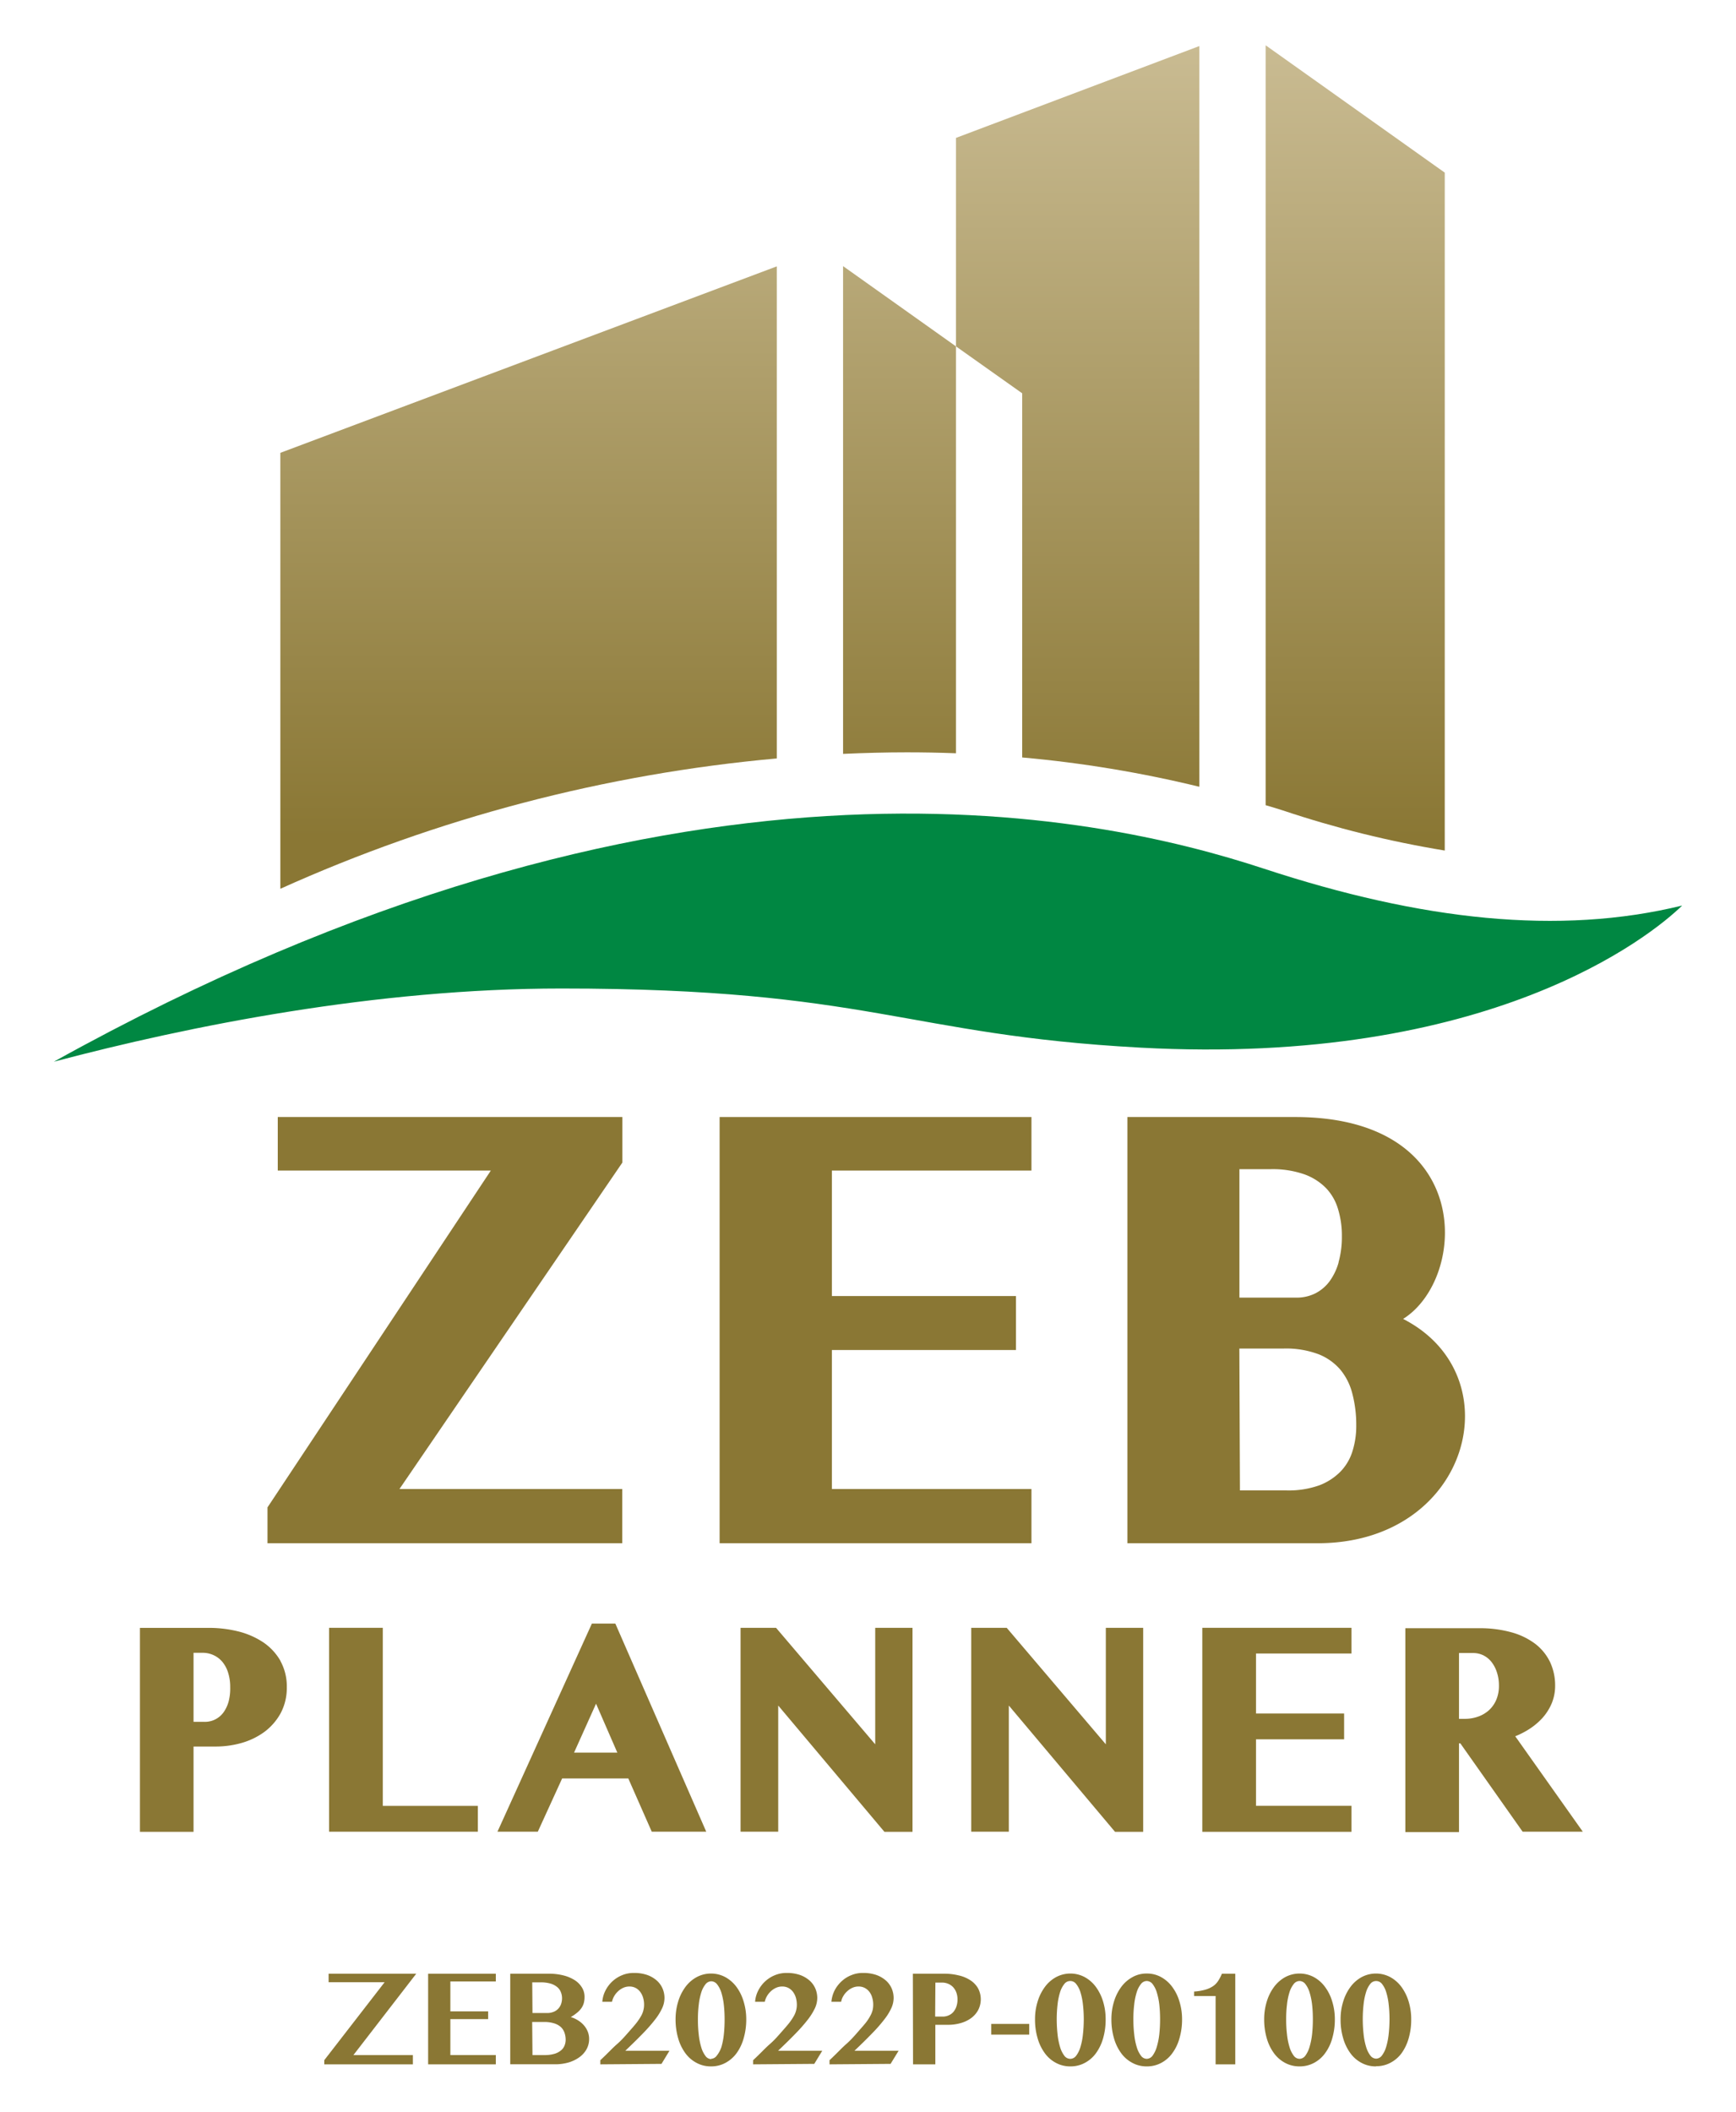 <svg id="レイヤー_1" data-name="レイヤー 1" xmlns="http://www.w3.org/2000/svg" xmlns:xlink="http://www.w3.org/1999/xlink" viewBox="0 0 296 360"><defs><style>.cls-1{fill:none;}.cls-2{fill:#8a7734;}.cls-3{clip-path:url(#clip-path);}.cls-4{fill:url(#名称未設定グラデーション);}.cls-5{clip-path:url(#clip-path-2);}.cls-6{fill:url(#名称未設定グラデーション_2);}.cls-7{clip-path:url(#clip-path-3);}.cls-8{fill:url(#名称未設定グラデーション_3);}.cls-9{clip-path:url(#clip-path-4);}.cls-10{fill:url(#名称未設定グラデーション_4);}.cls-11{fill:#008742;}</style><clipPath id="clip-path"><path class="cls-1" d="M163,23.51V59.05l11.29,8v62.08a204.94,204.94,0,0,1,30.21,5V7.85Z"/></clipPath><linearGradient id="名称未設定グラデーション" x1="-0.41" y1="636.79" x2="0.32" y2="636.79" gradientTransform="matrix(0, 183.64, 183.64, 0, -116758.36, 83.18)" gradientUnits="userSpaceOnUse"><stop offset="0" stop-color="#c9bb92"/><stop offset="1" stop-color="#8a7734"/></linearGradient><clipPath id="clip-path-2"><path class="cls-1" d="M215.8,137.27c1,.3,2,.58,2.93.89A176.65,176.65,0,0,0,246.34,145V29.43L215.8,7.72Z"/></clipPath><linearGradient id="名称未設定グラデーション_2" x1="-0.41" y1="636.7" x2="0.32" y2="636.7" gradientTransform="matrix(0, 183.64, 183.64, 0, -116694, 83.18)" xlink:href="#名称未設定グラデーション"/><clipPath id="clip-path-3"><path class="cls-1" d="M143.75,128.52c3.64-.16,7.27-.26,10.88-.26q4.22,0,8.37.16V59.05L143.75,45.37Z"/></clipPath><linearGradient id="名称未設定グラデーション_3" x1="-0.41" y1="636.85" x2="0.32" y2="636.85" gradientTransform="matrix(0, 183.64, 183.64, 0, -116800.14, 83.18)" xlink:href="#名称未設定グラデーション"/><clipPath id="clip-path-4"><path class="cls-1" d="M47.8,77.2v74.32a263.55,263.55,0,0,1,84.65-22.22V45.41Z"/></clipPath><linearGradient id="名称未設定グラデーション_4" x1="-0.41" y1="636.98" x2="0.32" y2="636.98" gradientTransform="matrix(0, 183.64, 183.64, 0, -116886.98, 83.18)" xlink:href="#名称未設定グラデーション"/></defs><path class="cls-2" d="M258.36,296a14.19,14.19,0,0,0,2.17-1.09,11.36,11.36,0,0,0,2.44-2,9,9,0,0,0,1.62-2.55,7.84,7.84,0,0,0,.57-3,9.4,9.4,0,0,0-.83-3.94,8.67,8.67,0,0,0-2.51-3.14,12,12,0,0,0-4.1-2,19.93,19.93,0,0,0-5.58-.7H239.62v34.75h9.15V297.21H249l10.62,15.06h10.26Zm-9.59-14.19h2.4a3.91,3.91,0,0,1,1.75.39,4.11,4.11,0,0,1,1.38,1.12,5.62,5.62,0,0,1,.93,1.77,7.13,7.13,0,0,1,.35,2.28,6.12,6.12,0,0,1-.44,2.38,5.16,5.16,0,0,1-1.21,1.76,5.49,5.49,0,0,1-1.85,1.12,6.76,6.76,0,0,1-2.38.4h-.93Z"/><path class="cls-2" d="M47.84,283.18A9.57,9.57,0,0,0,44.91,280a13.67,13.67,0,0,0-4.26-1.87,20.88,20.88,0,0,0-5.17-.61H23.86v34.77H33V297.75h3.81a16.14,16.14,0,0,0,4.38-.61,12.31,12.31,0,0,0,3.87-1.87,9.92,9.92,0,0,0,2.77-3.16,9.11,9.11,0,0,0,1.07-4.48,8.91,8.91,0,0,0-1.08-4.45M33,281.77h1.55a4.4,4.4,0,0,1,1.84.39,4.28,4.28,0,0,1,1.48,1.1,5.31,5.31,0,0,1,1,1.82,8,8,0,0,1,.38,2.57A8.76,8.76,0,0,1,39,290a5.82,5.82,0,0,1-.85,1.87,3.91,3.91,0,0,1-3.34,1.67H33Z"/><polygon class="cls-2" points="65.27 307.87 65.27 277.51 56.11 277.51 56.11 312.27 81.48 312.27 81.48 307.87 65.27 307.87"/><path class="cls-2" d="M104.92,276.79h-4l-16.1,35.48H91.7l4.15-9.08h11.28l4,9.08h9.29Zm.34,22H97.88l3.75-8.34Z"/><polygon class="cls-2" points="149.23 277.51 149.23 297.37 132.32 277.51 126.27 277.51 126.27 312.27 132.69 312.27 132.69 290.76 150.8 312.29 155.59 312.29 155.59 277.51 149.23 277.51"/><polygon class="cls-2" points="188.55 277.51 188.55 297.37 171.65 277.51 165.6 277.51 165.6 312.27 172.01 312.27 172.01 290.76 190.12 312.29 194.92 312.29 194.92 277.51 188.55 277.51"/><polygon class="cls-2" points="230.44 281.89 230.44 277.51 205 277.51 205 312.29 230.44 312.29 230.44 307.86 214.16 307.86 214.16 296.52 229.18 296.52 229.18 292.12 214.16 292.12 214.16 281.89 230.44 281.89"/><polygon class="cls-2" points="175.87 199.56 175.87 190.43 122.7 190.43 122.7 263.09 175.87 263.09 175.87 253.85 141.84 253.85 141.84 230.15 173.23 230.15 173.23 220.95 141.84 220.95 141.84 199.56 175.87 199.56"/><path class="cls-2" d="M239.24,224.85c10.93-6.83,12.45-34.42-18.43-34.42H192.23v72.66h32.45c25.95,0,33.48-28.58,14.56-38.24m-11-9.62a10.13,10.13,0,0,1-1.57,3.25,7,7,0,0,1-2.37,2,7.12,7.12,0,0,1-3.29.74h-9.68v-21.9h5.37a16.42,16.42,0,0,1,5.73.89,9.87,9.87,0,0,1,3.67,2.34,8.71,8.71,0,0,1,2,3.43,15.44,15.44,0,0,1,.7,4.79,16.07,16.07,0,0,1-.57,4.43m-16.91,14.7h7.52a15.77,15.77,0,0,1,6.06,1,9.49,9.49,0,0,1,3.67,2.64,10.35,10.35,0,0,1,2,4,20.85,20.85,0,0,1,.68,5.47,14.28,14.28,0,0,1-.7,4.57,8.63,8.63,0,0,1-2,3.31A10.11,10.11,0,0,1,225,253.2a15.58,15.58,0,0,1-5.58.89h-8Z"/><polygon class="cls-2" points="68.11 253.85 106.12 198.19 106.12 190.43 47.36 190.43 47.36 199.56 83.69 199.56 45.61 256.98 45.61 263.09 106.1 263.09 106.1 253.85 68.11 253.85"/><g class="cls-3"><rect class="cls-4" x="163" y="7.85" width="41.5" height="126.26"/></g><g class="cls-5"><rect class="cls-6" x="215.8" y="7.72" width="30.54" height="137.32"/></g><g class="cls-7"><rect class="cls-8" x="143.75" y="45.37" width="19.25" height="83.15"/></g><g class="cls-9"><rect class="cls-10" x="47.8" y="45.41" width="84.65" height="106.11"/></g><path class="cls-11" d="M9.18,181c105.05-58.37,177.65-42.34,206.29-32.92,26.9,8.85,50.4,11.42,71.35,6.3-5.32,5.19-32.81,27.45-92.41,24.22-40.14-2.18-46.15-10.08-98.7-10.08-31.61,0-63.34,6.35-86.53,12.48"/><polygon class="cls-2" points="70.97 336.48 60.26 350.35 70.4 350.35 70.4 351.93 55.29 351.93 55.29 351.22 65.58 337.93 56.03 337.93 56.03 336.48 70.97 336.48"/><polygon class="cls-2" points="84.54 336.48 84.54 337.8 76.79 337.8 76.79 342.9 83.23 342.9 83.23 344.22 76.79 344.22 76.79 350.35 84.54 350.35 84.54 351.93 73 351.93 73 336.48 84.54 336.48"/><path class="cls-2" d="M87,336.48h6.63a9.78,9.78,0,0,1,2.44.29,6.54,6.54,0,0,1,1.91.8,3.89,3.89,0,0,1,1.24,1.25,3,3,0,0,1,.45,1.62,4.05,4.05,0,0,1-.12,1,2.79,2.79,0,0,1-.4.88,3.7,3.7,0,0,1-.72.78,7.61,7.61,0,0,1-1.11.77,5.09,5.09,0,0,1,1.25.57,4.28,4.28,0,0,1,1,.85,3.79,3.79,0,0,1,.65,1.07,3.47,3.47,0,0,1,.23,1.25,3.64,3.64,0,0,1-.41,1.69,4.18,4.18,0,0,1-1.19,1.37,6.1,6.1,0,0,1-1.84.92,8.17,8.17,0,0,1-2.39.33H87Zm3.79,6.7h2.5a2.76,2.76,0,0,0,1.07-.19,2.1,2.1,0,0,0,.8-.52,2.26,2.26,0,0,0,.5-.8,3,3,0,0,0,.17-1,2.8,2.8,0,0,0-.22-1.1,2.12,2.12,0,0,0-.66-.86,3.15,3.15,0,0,0-1.13-.56,5.87,5.87,0,0,0-1.62-.2H90.75Zm0,7.17h2.1a5.75,5.75,0,0,0,1.59-.2,3,3,0,0,0,1.11-.55,2,2,0,0,0,.65-.83,2.59,2.59,0,0,0,.21-1,3.59,3.59,0,0,0-.19-1.2,2.47,2.47,0,0,0-.63-1,3.09,3.09,0,0,0-1.15-.63,5.56,5.56,0,0,0-1.74-.23h-2Z"/><path class="cls-2" d="M102.36,351.93v-.71c1.1-1,2-2,2.84-2.73s1.47-1.48,2-2.08,1-1.13,1.34-1.57a9.24,9.24,0,0,0,.8-1.21,3.6,3.6,0,0,0,.38-1,3.69,3.69,0,0,0,.1-.87,4.06,4.06,0,0,0-.16-1.16,3.09,3.09,0,0,0-.48-1,2.38,2.38,0,0,0-.79-.69,2.28,2.28,0,0,0-1.09-.25,2.52,2.52,0,0,0-1,.21,3.32,3.32,0,0,0-.88.57,3.68,3.68,0,0,0-.68.83,3.17,3.17,0,0,0-.39,1h-1.65a4.93,4.93,0,0,1,.54-1.93,5.54,5.54,0,0,1,1.18-1.56,5.44,5.44,0,0,1,1.66-1.05,5.07,5.07,0,0,1,2-.38,6.72,6.72,0,0,1,2.26.34,5,5,0,0,1,1.63.94,3.88,3.88,0,0,1,1,1.37,4.13,4.13,0,0,1,.33,1.63,4.23,4.23,0,0,1-.39,1.71,10,10,0,0,1-1.21,1.95,27.5,27.5,0,0,1-2.08,2.37c-.84.87-1.85,1.86-3,2.95h7.53l-1.36,2.24Z"/><path class="cls-2" d="M121.22,352.28a5.08,5.08,0,0,1-2.45-.6,5.57,5.57,0,0,1-1.91-1.65,8,8,0,0,1-1.23-2.55,11.38,11.38,0,0,1-.44-3.24,10.21,10.21,0,0,1,.44-3,8.05,8.05,0,0,1,1.23-2.49,5.89,5.89,0,0,1,1.91-1.68,5.19,5.19,0,0,1,4.92,0,6,6,0,0,1,1.9,1.68,8,8,0,0,1,1.21,2.49,10.21,10.21,0,0,1,.44,3,11.38,11.38,0,0,1-.44,3.24,7.93,7.93,0,0,1-1.21,2.55,5.63,5.63,0,0,1-1.9,1.65,5.1,5.1,0,0,1-2.47.6m0-1.29a1.27,1.27,0,0,0,1-.55A4.81,4.81,0,0,0,123,349a12.41,12.41,0,0,0,.42-2.15,23.32,23.32,0,0,0,.13-2.56,22.1,22.1,0,0,0-.13-2.5,11.72,11.72,0,0,0-.42-2.08,4.42,4.42,0,0,0-.72-1.41,1.3,1.3,0,0,0-1-.53,1.28,1.28,0,0,0-1,.53,4.23,4.23,0,0,0-.72,1.41,10.89,10.89,0,0,0-.42,2.08,19.93,19.93,0,0,0-.14,2.5,21,21,0,0,0,.14,2.56,11.54,11.54,0,0,0,.42,2.15,4.6,4.6,0,0,0,.72,1.49,1.25,1.25,0,0,0,1,.55"/><path class="cls-2" d="M128.41,351.93v-.71c1.1-1,2-2,2.84-2.73s1.47-1.48,2-2.08,1-1.13,1.34-1.57a9.24,9.24,0,0,0,.8-1.21,3.6,3.6,0,0,0,.38-1,3.69,3.69,0,0,0,.1-.87,4.45,4.45,0,0,0-.16-1.16,3.09,3.09,0,0,0-.48-1,2.38,2.38,0,0,0-.79-.69,2.28,2.28,0,0,0-1.09-.25,2.52,2.52,0,0,0-1,.21,3.32,3.32,0,0,0-.88.57,3.68,3.68,0,0,0-.68.83,3.17,3.17,0,0,0-.39,1h-1.65a4.93,4.93,0,0,1,.54-1.93,5.54,5.54,0,0,1,1.18-1.56,5.44,5.44,0,0,1,1.66-1.05,5.07,5.07,0,0,1,2-.38,6.72,6.72,0,0,1,2.26.34,5,5,0,0,1,1.63.94,3.88,3.88,0,0,1,1,1.37,4.13,4.13,0,0,1,.33,1.63,4.23,4.23,0,0,1-.39,1.71,10.53,10.53,0,0,1-1.21,1.95,27.5,27.5,0,0,1-2.08,2.37c-.84.87-1.85,1.86-3,2.95h7.53l-1.36,2.24Z"/><path class="cls-2" d="M141.44,351.93v-.71c1.09-1,2-2,2.83-2.73s1.48-1.48,2-2.08,1-1.13,1.35-1.57a8.17,8.17,0,0,0,.79-1.21,4,4,0,0,0,.39-1,4.28,4.28,0,0,0,.09-.87,4.06,4.06,0,0,0-.16-1.16,2.88,2.88,0,0,0-.47-1,2.41,2.41,0,0,0-.8-.69,2.22,2.22,0,0,0-1.09-.25,2.43,2.43,0,0,0-1,.21,3.17,3.17,0,0,0-.88.57,3.47,3.47,0,0,0-.69.83,2.93,2.93,0,0,0-.38,1h-1.66a5.29,5.29,0,0,1,.54-1.93,5.57,5.57,0,0,1,1.19-1.56,5.21,5.21,0,0,1,1.66-1.05,5,5,0,0,1,2-.38,6.76,6.76,0,0,1,2.26.34,5.06,5.06,0,0,1,1.63.94,3.85,3.85,0,0,1,1,1.37,4.13,4.13,0,0,1,.33,1.63,4.23,4.23,0,0,1-.39,1.71,9.55,9.55,0,0,1-1.21,1.95,25.87,25.87,0,0,1-2.08,2.37c-.84.87-1.84,1.86-3,2.95h7.53l-1.37,2.24Z"/><path class="cls-2" d="M155.65,336.48H161a10,10,0,0,1,2.43.28,6.05,6.05,0,0,1,2,.82,4.08,4.08,0,0,1,1.32,1.36,4,4,0,0,1,0,3.8,4.2,4.2,0,0,1-1.25,1.37,5.68,5.68,0,0,1-1.78.81,7.72,7.72,0,0,1-2,.27h-2.24v6.74h-3.8Zm3.8,7.31h1.24a2.48,2.48,0,0,0,1.13-.24,2.16,2.16,0,0,0,.8-.63,2.93,2.93,0,0,0,.48-.93,3.68,3.68,0,0,0,.16-1.11,3.37,3.37,0,0,0-.21-1.23,2.71,2.71,0,0,0-.57-.91,2.47,2.47,0,0,0-.85-.56,2.75,2.75,0,0,0-1-.19h-1.14Z"/><rect class="cls-2" x="169.01" y="345.04" width="6.48" height="1.82"/><path class="cls-2" d="M182.51,352.28a5.09,5.09,0,0,1-2.46-.6,5.54,5.54,0,0,1-1.9-1.65,8,8,0,0,1-1.23-2.55,11,11,0,0,1-.44-3.24,9.89,9.89,0,0,1,.44-3,8.05,8.05,0,0,1,1.23-2.49,5.86,5.86,0,0,1,1.9-1.68,5.19,5.19,0,0,1,4.92,0,5.86,5.86,0,0,1,1.9,1.68,8.26,8.26,0,0,1,1.22,2.49,10.21,10.21,0,0,1,.43,3,11.39,11.39,0,0,1-.43,3.24,8.16,8.16,0,0,1-1.22,2.55,5.54,5.54,0,0,1-1.9,1.65,5.09,5.09,0,0,1-2.46.6m0-1.29a1.27,1.27,0,0,0,1-.55,4.6,4.6,0,0,0,.72-1.49,11.54,11.54,0,0,0,.42-2.15,23.26,23.26,0,0,0,.14-2.56,22,22,0,0,0-.14-2.5,10.89,10.89,0,0,0-.42-2.08,4.23,4.23,0,0,0-.72-1.41,1.26,1.26,0,0,0-2.05,0,4.23,4.23,0,0,0-.72,1.41,10.89,10.89,0,0,0-.42,2.08,22,22,0,0,0-.14,2.5,23.26,23.26,0,0,0,.14,2.56,11.54,11.54,0,0,0,.42,2.15,4.6,4.6,0,0,0,.72,1.49,1.27,1.27,0,0,0,1,.55"/><path class="cls-2" d="M195.53,352.28a5.05,5.05,0,0,1-2.45-.6,5.57,5.57,0,0,1-1.91-1.65,8,8,0,0,1-1.23-2.55,11.38,11.38,0,0,1-.44-3.24,10.21,10.21,0,0,1,.44-3,8.05,8.05,0,0,1,1.23-2.49,5.89,5.89,0,0,1,1.91-1.68,4.85,4.85,0,0,1,2.45-.62,4.93,4.93,0,0,1,2.47.62,5.82,5.82,0,0,1,1.89,1.68,7.82,7.82,0,0,1,1.22,2.49,10.21,10.21,0,0,1,.44,3,11.38,11.38,0,0,1-.44,3.24,7.74,7.74,0,0,1-1.22,2.55,5.51,5.51,0,0,1-1.89,1.65,5.13,5.13,0,0,1-2.47.6m0-1.29a1.27,1.27,0,0,0,1-.55,4.81,4.81,0,0,0,.71-1.49,12.35,12.35,0,0,0,.43-2.15,23.32,23.32,0,0,0,.13-2.56,22.1,22.1,0,0,0-.13-2.5,11.67,11.67,0,0,0-.43-2.08,4.42,4.42,0,0,0-.71-1.41,1.3,1.3,0,0,0-1-.53,1.28,1.28,0,0,0-1,.53,4.23,4.23,0,0,0-.72,1.41,10.89,10.89,0,0,0-.42,2.08,19.93,19.93,0,0,0-.14,2.5,21,21,0,0,0,.14,2.56,11.54,11.54,0,0,0,.42,2.15,4.6,4.6,0,0,0,.72,1.49,1.25,1.25,0,0,0,1,.55"/><path class="cls-2" d="M207.27,351.93V340.28H203.6v-.76a9.11,9.11,0,0,0,1.92-.32,4.69,4.69,0,0,0,1.33-.61,3.14,3.14,0,0,0,.87-.91,6.74,6.74,0,0,0,.62-1.2h2.28v15.45Z"/><path class="cls-2" d="M221.58,352.28a5.12,5.12,0,0,1-2.46-.6,5.63,5.63,0,0,1-1.9-1.65,8,8,0,0,1-1.23-2.55,11.38,11.38,0,0,1-.44-3.24,10.21,10.21,0,0,1,.44-3,8.05,8.05,0,0,1,1.23-2.49,6,6,0,0,1,1.9-1.68,5.21,5.21,0,0,1,4.93,0,5.82,5.82,0,0,1,1.89,1.68,7.82,7.82,0,0,1,1.22,2.49,10.21,10.21,0,0,1,.44,3,11.38,11.38,0,0,1-.44,3.24,7.74,7.74,0,0,1-1.22,2.55,5.51,5.51,0,0,1-1.89,1.65,5.13,5.13,0,0,1-2.47.6m0-1.29a1.27,1.27,0,0,0,1-.55,4.81,4.81,0,0,0,.71-1.49,12.35,12.35,0,0,0,.43-2.15,23.32,23.32,0,0,0,.13-2.56,22.1,22.1,0,0,0-.13-2.5,11.67,11.67,0,0,0-.43-2.08,4.42,4.42,0,0,0-.71-1.41,1.3,1.3,0,0,0-1-.53,1.28,1.28,0,0,0-1,.53,4.23,4.23,0,0,0-.72,1.41,10.89,10.89,0,0,0-.42,2.08,19.93,19.93,0,0,0-.14,2.5,21,21,0,0,0,.14,2.56,11.54,11.54,0,0,0,.42,2.15,4.6,4.6,0,0,0,.72,1.49,1.25,1.25,0,0,0,1,.55"/><path class="cls-2" d="M234.61,352.28a5.09,5.09,0,0,1-2.46-.6,5.54,5.54,0,0,1-1.9-1.65,8,8,0,0,1-1.23-2.55,11,11,0,0,1-.44-3.24,9.89,9.89,0,0,1,.44-3,8.05,8.05,0,0,1,1.23-2.49,5.86,5.86,0,0,1,1.9-1.68,5.19,5.19,0,0,1,4.92,0,5.86,5.86,0,0,1,1.9,1.68,8.26,8.26,0,0,1,1.22,2.49,10.21,10.21,0,0,1,.43,3,11.39,11.39,0,0,1-.43,3.24A8.16,8.16,0,0,1,239,350a5.54,5.54,0,0,1-1.9,1.65,5.09,5.09,0,0,1-2.46.6m0-1.29a1.27,1.27,0,0,0,1-.55,4.6,4.6,0,0,0,.72-1.49,11.54,11.54,0,0,0,.42-2.15,23.26,23.26,0,0,0,.14-2.56,22,22,0,0,0-.14-2.5,10.89,10.89,0,0,0-.42-2.08,4.23,4.23,0,0,0-.72-1.41,1.26,1.26,0,0,0-2,0,4.23,4.23,0,0,0-.72,1.41,10.89,10.89,0,0,0-.42,2.08,22,22,0,0,0-.14,2.5,23.26,23.26,0,0,0,.14,2.56,11.54,11.54,0,0,0,.42,2.15,4.6,4.6,0,0,0,.72,1.49,1.27,1.27,0,0,0,1,.55"/></svg>